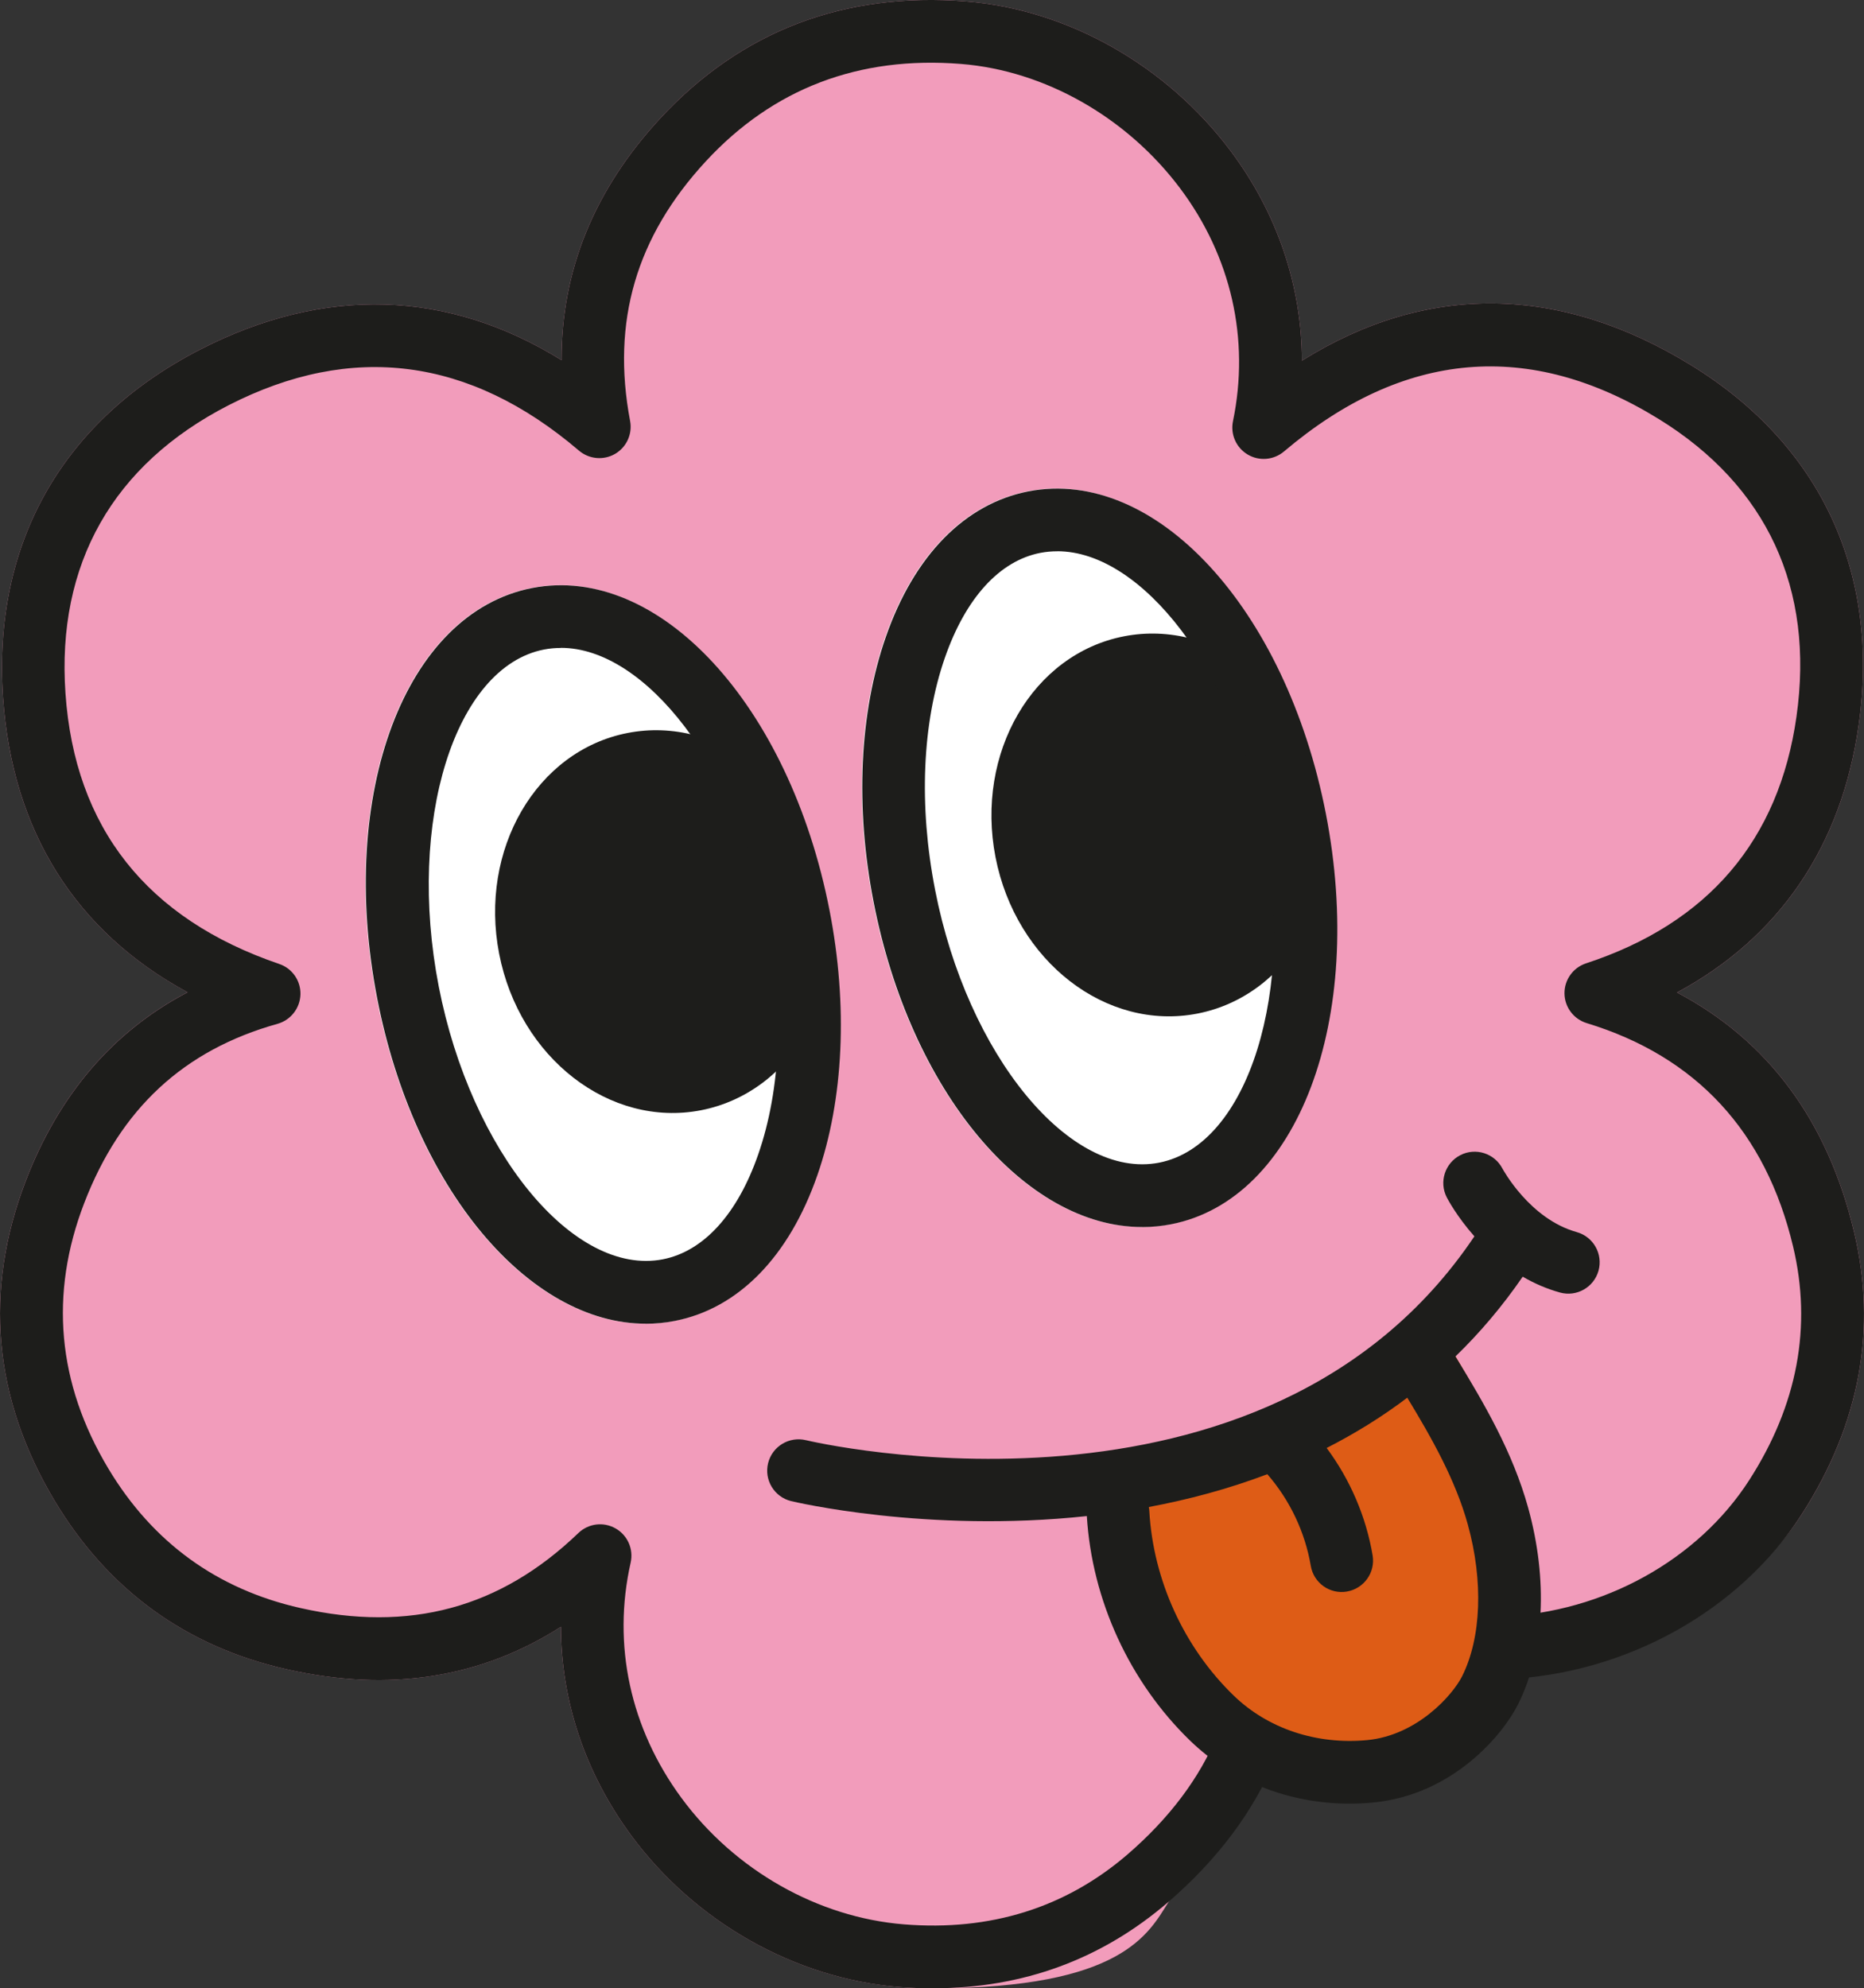 <?xml version="1.0" encoding="UTF-8"?><svg id="Calque_2" xmlns="http://www.w3.org/2000/svg" xmlns:xlink="http://www.w3.org/1999/xlink" viewBox="0 0 364.13 388.38"><rect x="0" y="0" width="364.13" height="388.38" fill="#333333" stroke="none"/><defs><style>.cls-1{fill:none;}.cls-2{clip-path:url(#clippath);}.cls-3{fill:#f29cbb;}.cls-4{fill:#fff;}.cls-5{fill:#de5c16;}.cls-6{fill:#1d1d1b;}.cls-7{clip-path:url(#clippath-1);}</style><clipPath id="clippath"><path class="cls-1" d="m105.1,120.86c-21.08,4.11-32.45,36.79-25.4,73,7.05,36.21,29.86,62.24,50.94,58.13,21.08-4.11,32.45-36.79,25.4-73-6.56-33.69-26.76-58.56-46.51-58.55-1.48,0-2.96.14-4.43.43"/></clipPath><clipPath id="clippath-1"><path class="cls-1" d="m202.05,101.98c-21.08,4.1-32.45,36.79-25.4,73,7.05,36.21,29.86,62.24,50.94,58.13,21.08-4.11,32.45-36.79,25.4-73-6.56-33.69-26.76-58.56-46.51-58.55-1.48,0-2.96.14-4.43.42"/></clipPath></defs><g id="Calque_2-2"><path class="cls-3" d="m271.49,327.76c-9.07,5.85-16.55,11.33-22.36,15.84-11.67,9.08-15,13.02-17.24,18-2.23,4.95-1.22,6.12-3.61,9.89-3.89,6.15-8.98,16.88-45.89,16.88-2.22,0-4.47-.09-6.75-.27-20.32-1.63-39.89-12.7-52.35-29.62-9-12.23-13.68-26.3-13.71-40.73-15.62,10.01-33.56,12.82-53.52,8.31-19.68-4.42-34.96-15.51-45.4-32.95-11.98-20.02-13.87-41.04-5.61-62.5,6.49-16.87,17.08-29.19,31.59-36.8C14.78,181.99,2.4,162.34.6,136.29c-2.09-30.07,11.6-54.23,38.53-68.03,24.26-12.44,48.42-11.66,70.57,2.09-.05-17.47,6.39-33.29,19.22-47.17C144.74,6.08,164.86-1.62,188.74.28c19.83,1.58,39.12,12.49,51.63,29.16,9.15,12.2,13.92,26.39,13.96,41.01,24.31-15.2,50.42-14.94,76.2.99,25.21,15.56,36.77,40.51,32.55,70.24-3.36,23.66-15.53,41.45-35.47,52.18,17.8,9.4,29.4,25.06,34.57,46.73,4.54,19.01,1.13,37.55-10.15,55.1-12.4,19.3-33,24.86-57.95,32.3"/></g><g id="Calque_1-2"><path class="cls-6" d="m182.39,388.38c-2.22,0-4.47-.09-6.75-.27-20.32-1.63-39.89-12.7-52.35-29.62-9-12.23-13.68-26.3-13.71-40.73-15.62,10.01-33.56,12.82-53.52,8.31-19.68-4.42-34.96-15.51-45.4-32.95-11.98-20.02-13.87-41.04-5.61-62.5,6.49-16.87,17.08-29.19,31.59-36.8C14.78,181.99,2.4,162.34.6,136.29c-2.09-30.07,11.6-54.23,38.53-68.03,24.26-12.44,48.42-11.66,70.57,2.09-.05-17.47,6.39-33.29,19.22-47.17C144.74,6.08,164.86-1.62,188.74.28c19.83,1.58,39.12,12.49,51.63,29.16,9.15,12.2,13.92,26.39,13.96,41.01,24.31-15.2,50.42-14.94,76.2.99,25.21,15.56,36.77,40.51,32.55,70.24-3.36,23.66-15.53,41.45-35.47,52.18,17.8,9.4,29.4,25.06,34.57,46.73,4.54,19.01,1.13,37.55-10.15,55.1-12.14,18.91-34.35,31.29-57.95,32.3-3.35.21-6.23-2.48-6.38-5.85-.15-3.38,2.48-6.24,5.86-6.38,19.68-.84,38.14-11.07,48.17-26.68,9.41-14.64,12.28-29.99,8.54-45.64-5.35-22.41-18.91-37.08-40.31-43.6-2.55-.78-4.31-3.12-4.34-5.79-.03-2.67,1.68-5.05,4.21-5.88,23.85-7.83,37.69-24.05,41.11-48.2,3.54-24.97-5.75-45.06-26.86-58.1-25.27-15.6-49.91-13.47-73.26,6.32-1.99,1.68-4.84,1.93-7.09.59s-3.4-3.95-2.87-6.51c3.32-16.02-.34-32.17-10.32-45.48-10.43-13.9-26.43-22.99-42.8-24.3-19.95-1.6-36.71,4.8-49.85,19.01-13.63,14.74-18.47,31.33-14.8,50.73.48,2.55-.7,5.13-2.94,6.43-2.25,1.3-5.07,1.04-7.05-.64-21.34-18.22-44.36-21.19-68.42-8.88-22.62,11.59-33.65,31.05-31.89,56.29,1.82,26.24,15.87,44.03,41.76,52.86,2.54.86,4.22,3.28,4.14,5.96s-1.89,5-4.47,5.73c-18.32,5.12-30.68,16.58-37.77,35.02-6.83,17.76-5.26,35.19,4.69,51.81,8.65,14.45,21.29,23.63,37.58,27.29,21.29,4.8,39.02,0,54.26-14.65,1.95-1.88,4.89-2.25,7.25-.92,2.36,1.33,3.56,4.04,2.97,6.68-3.62,16.05-.09,32.39,9.93,45.99,10.39,14.11,26.64,23.33,43.47,24.68,16.86,1.36,31.58-3.25,43.67-13.67,8.13-7.02,14.04-14.86,17.54-23.31,1.3-3.13,4.88-4.6,8-3.31,3.12,1.29,4.6,4.88,3.31,8-4.24,10.23-11.26,19.61-20.86,27.89-13.01,11.22-28.42,16.88-45.89,16.88Z"/><path class="cls-4" d="m126.06,258.54c-22.9,0-45.24-26.43-52.46-63.51-7.81-40.14,5.47-75.36,30.24-80.18,24.77-4.82,50.3,22.84,58.12,62.97,3.62,18.56,2.77,36.93-2.38,51.72-5.54,15.93-15.44,26.04-27.86,28.46-1.88.37-3.77.55-5.66.55Zm96.95-18.89c-22.9,0-45.24-26.43-52.46-63.51-3.62-18.56-2.77-36.93,2.38-51.72,5.54-15.93,15.44-26.04,27.86-28.46,24.79-4.79,50.3,22.84,58.12,62.97h0c7.81,40.14-5.47,75.36-30.24,80.18-1.88.37-3.77.55-5.66.55Z"/><g class="cls-2"><path class="cls-6" d="m162.04,173.73c3.96,20.35-7.27,39.66-25.09,43.13-17.82,3.47-35.48-10.21-39.44-30.56-3.96-20.35,7.27-39.66,25.09-43.13,17.82-3.47,35.48,10.21,39.44,30.56"/></g><g class="cls-7"><path class="cls-6" d="m259,154.85c3.96,20.35-7.27,39.66-25.09,43.13-17.82,3.47-35.48-10.21-39.44-30.56-3.96-20.35,7.27-39.66,25.09-43.13,17.82-3.47,35.48,10.21,39.44,30.56"/></g><path class="cls-6" d="m126.15,258.55c-22.9,0-45.24-26.43-52.46-63.51-7.81-40.14,5.47-75.36,30.24-80.18,24.77-4.82,50.3,22.84,58.12,62.97,3.62,18.56,2.77,36.93-2.38,51.72-5.54,15.93-15.44,26.04-27.86,28.46-1.88.37-3.77.55-5.66.55Zm-16.59-131.99c-1.11,0-2.2.1-3.29.31-17.43,3.4-26.84,33.54-20.56,65.82,6.29,32.28,26.33,56.66,43.76,53.29,7.97-1.55,14.59-8.82,18.64-20.47,4.45-12.78,5.13-28.89,1.92-45.36-5.9-30.27-23.88-53.61-40.47-53.61Zm113.55,113.11c-22.9,0-45.24-26.43-52.46-63.51-3.62-18.56-2.77-36.93,2.38-51.72,5.54-15.93,15.44-26.04,27.86-28.46,24.79-4.79,50.3,22.84,58.12,62.97h0c7.81,40.14-5.47,75.36-30.24,80.18-1.88.37-3.77.55-5.66.55Zm-16.59-131.99c-1.11,0-2.2.1-3.29.31-7.97,1.55-14.59,8.82-18.64,20.46-4.45,12.78-5.13,28.89-1.92,45.36,6.29,32.29,26.35,56.7,43.76,53.29,17.43-3.4,26.84-33.54,20.56-65.82h0c-5.9-30.27-23.88-53.61-40.46-53.61Z"/><path class="cls-5" d="m212.73,294.05c.99,16.44,8.16,32.4,19.71,43.85,8.03,7.96,18.93,12.32,30.46,12.32,1.49,0,2.99-.07,4.5-.22,15.23-1.49,24.78-13.22,27.7-19.22,5.02-10.29,5.72-24.27,1.91-38.33-2.95-10.89-8.41-20.42-13.89-29.58"/><path class="cls-6" d="m308.02,240.66c-9.23-2.56-14.46-12.31-14.52-12.41-1.56-2.98-5.24-4.16-8.24-2.61-3,1.55-4.18,5.24-2.63,8.25.15.29,1.94,3.7,5.39,7.6-40.96,60.97-129.66,40.04-130.56,39.82-3.29-.8-6.6,1.2-7.41,4.48-.81,3.28,1.19,6.59,4.47,7.41.51.12,26.47,6.3,57.79,2.93,1.01,16.44,8.35,32.4,20.16,43.85,8.21,7.96,19.37,12.32,31.16,12.32,1.53,0,3.06-.07,4.6-.22,15.58-1.49,25.35-13.22,28.34-19.22,5.14-10.29,5.85-24.27,1.96-38.33-3.02-10.89-8.6-20.42-14.21-29.58,4.7-4.55,9.11-9.72,13.14-15.58,2.18,1.27,4.6,2.35,7.27,3.09,3.26.91,6.63-1,7.54-4.26.9-3.26-1-6.63-4.26-7.54Zm-21.28,57.14c3.05,11.03,2.64,22.09-1.11,29.6-1.83,3.67-8.78,11.56-18.56,12.49-9.89.93-19.39-2.23-26.08-8.71-9.69-9.39-15.69-22.5-16.47-35.99-.02-.28-.05-.56-.1-.83,7.65-1.43,15.45-3.49,23.15-6.41,4.39,5.04,7.37,11.3,8.49,17.9.56,3.34,3.72,5.6,7.06,5.02,3.33-.57,5.58-3.72,5.02-7.06-1.28-7.58-4.4-14.82-8.98-20.98,5.41-2.76,10.7-6,15.75-9.82,4.81,7.92,9.43,16.1,11.83,24.78Z"/></g></svg>